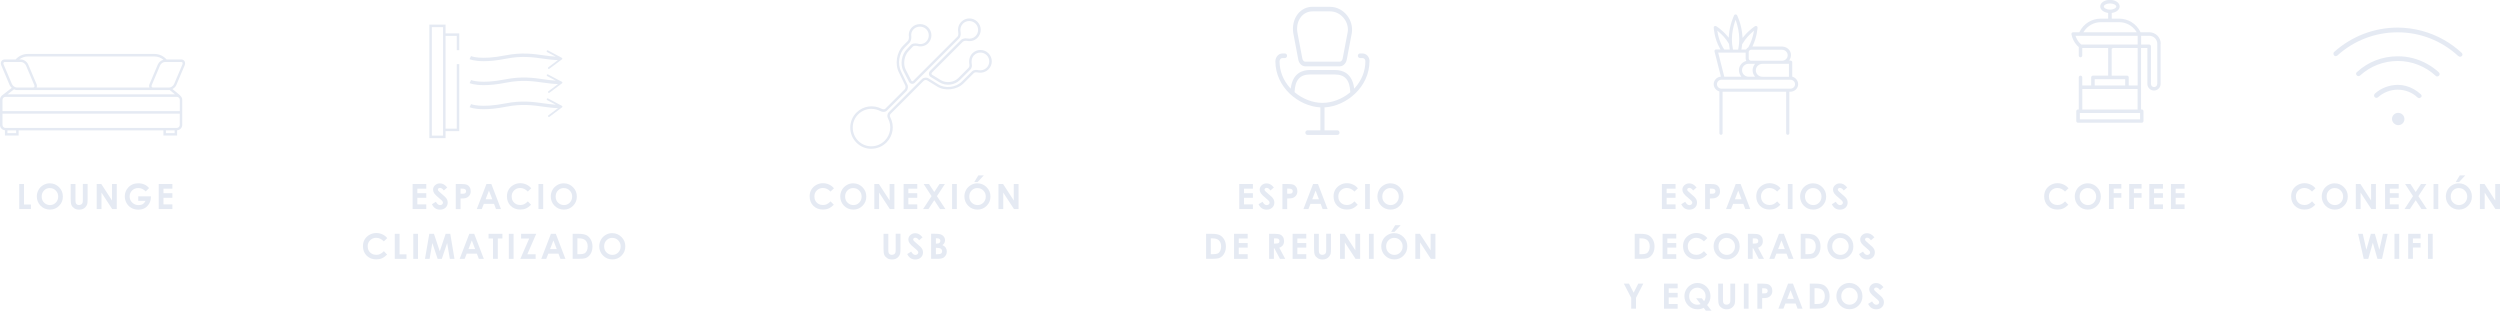 <?xml version="1.0" encoding="UTF-8"?>
<svg xmlns="http://www.w3.org/2000/svg" id="Capa_2" data-name="Capa 2" viewBox="0 0 501.79 62.35">
  <defs>
    <style>
      .cls-1 {
        fill: #e5eaf3;
        stroke-width: 0px;
      }
    </style>
  </defs>
  <g id="Capa_1-2" data-name="Capa 1">
    <g>
      <path class="cls-1" d="m33.96,17.57h-3.24c-.09,0-.21-.02-.27-.11-.06-.09-.05-.23.01-.39l1.67-3.94c.16-.38.61-.69.98-.69h3.24c.09,0,.21.02.27.11.06.09.05.23-.01.39l-1.67,3.94c-.16.38-.61.69-.98.69m1.16,1.37H1.51l1.3-1.01c.19.09.38.15.56.15h30.59s.06-.01.09-.02l1.07.88Zm.36,6.74H1.1c-.33,0-.6-.27-.6-.6v-2.27h35.58v2.27c0,.33-.27.6-.6.6m-.43,1.04h-1.75v-.54h1.75v.54Zm-31.81,0h-1.75v-.54h1.75v.54Zm32.84-4.41H.5v-2.27c0-.33.27-.6.6-.6h34.39c.33,0,.6.27.6.6v2.27ZM.73,12.94c-.07-.16-.07-.3-.01-.39.06-.09.18-.11.27-.11h3.24c.37,0,.82.32.98.69l1.67,3.94c.07.16.07.3.01.39-.06.09-.18.11-.27.11h-3.24c-.37,0-.82-.32-.98-.69l-1.67-3.94Zm4.82-1.6h25.49c.67,0,1.28.25,1.76.66-.47.12-.93.49-1.12.94l-1.67,3.94c-.11.25-.1.49-.02.69H7.35c.08-.21.09-.44-.02-.69l-1.67-3.94c-.24-.56-.87-1-1.44-1h-.37c.47-.37,1.05-.6,1.69-.6m29.85,5.73l1.67-3.94c.13-.32.12-.63-.03-.86-.14-.22-.39-.34-.69-.34h-2.91c-.59-.67-1.45-1.1-2.41-1.1H5.55c-.96,0-1.82.43-2.41,1.1H.98c-.3,0-.54.12-.69.34-.15.23-.17.54-.03.86l1.67,3.94c.09.22.25.4.43.56l-2.05,1.6v.02c-.19.2-.32.48-.32.78v5.04c0,.57.44,1.02,1,1.08v1.06h2.75v-1.04h29.06v1.04h2.75v-1.06c.57-.04,1.03-.5,1.03-1.08v-5.04c0-.34-.17-.64-.42-.84l.02-.03-1.57-1.29c.33-.18.63-.46.78-.8"></path>
      <g>
        <path class="cls-1" d="m89.43,4.94h-3.25v22.78h3.25v-1.4h2.75v-13.45h-.5v12.95h-2.25V7.2h2.25v2.88h.5v-3.38h-2.75v-1.75Zm-.5,22.28h-2.25V5.44h2.25v21.78Z"></path>
        <path class="cls-1" d="m101.59,11.78c3.13-.62,5.44-.29,7.48,0,1.01.14,1.96.27,2.92.28l-1.94,1.45c-.08.06-.1.18-.04.26.04.05.1.08.16.07.03,0,.07-.01.1-.04l2.52-1.89c.05-.04.08-.1.07-.16,0-.06-.04-.12-.1-.15l-.36-.19v-.03s-.03,0-.05,0l-2.36-1.26c-.09-.05-.2-.01-.25.08-.05.09-.01.2.08.25l1.73.92c-.77-.04-1.56-.15-2.38-.26-2.09-.3-4.46-.64-7.71,0-5.01,1-6.9.16-6.92.15l-.29.61c.05.03.88.41,2.85.41,1.11,0,2.59-.12,4.5-.5Z"></path>
        <path class="cls-1" d="m112.41,16.23v-.03s-.03,0-.05,0l-2.36-1.26c-.09-.05-.2-.01-.25.08-.05.09-.01.2.08.25l1.73.92c-.77-.04-1.56-.15-2.38-.27-2.09-.3-4.46-.64-7.71,0-5.01,1-6.9.15-6.92.15l-.29.61c.05.03.88.41,2.85.41,1.11,0,2.59-.12,4.5-.5,3.13-.62,5.44-.29,7.48,0,1.01.14,1.96.27,2.92.28l-1.94,1.45c-.08.06-.1.18-.04.26.04.05.1.08.16.07.03,0,.07-.01.1-.04l2.52-1.89c.05-.04.08-.1.07-.16,0-.06-.04-.12-.1-.15l-.36-.19Z"></path>
        <path class="cls-1" d="m112.41,21.05v-.03s-.03,0-.05,0l-2.36-1.26c-.09-.05-.2-.01-.25.08-.05.09-.01.2.08.25l1.73.92c-.77-.04-1.56-.15-2.38-.26-2.09-.3-4.46-.64-7.71,0-5.01.99-6.9.15-6.92.15l-.29.61c.05.03.88.41,2.85.41,1.11,0,2.59-.12,4.5-.5,3.13-.62,5.44-.29,7.48,0,1.01.14,1.96.27,2.92.28l-1.94,1.45c-.08.06-.1.18-.04.26.04.05.1.08.16.07.03,0,.07-.01.1-.04l2.52-1.89c.05-.04.08-.1.07-.16,0-.06-.04-.12-.1-.15l-.36-.19Z"></path>
      </g>
      <g>
        <path class="cls-1" d="m270.5,6.45l-1,5.27c-.06.36-.32.66-.58.66h-6.95c-.27,0-.53-.31-.58-.69l-.99-5.22c-.17-1.14.08-2.25.7-3.04.57-.74,1.41-1.15,2.36-1.15h3.5c1.09,0,2.11.52,2.81,1.43.62.81.88,1.78.74,2.74m-3.55-5.09h-3.5c-1.2,0-2.27.53-3,1.48-.77,1.01-1.1,2.39-.88,3.81l.99,5.23c.12.82.73,1.43,1.41,1.43h6.95c.67,0,1.28-.61,1.4-1.41l1-5.27c.19-1.22-.15-2.5-.92-3.5-.86-1.12-2.12-1.76-3.45-1.76"></path>
        <path class="cls-1" d="m271,18.54c-1.61,1.34-3.64,2.11-5.56,2.11s-3.94-.77-5.56-2.11l-.04-.03v-.05c.1-2.4,1.08-3.51,3.09-3.51h5.01c2,0,2.98,1.11,3.08,3.5v.05s-.03.03-.03.03Zm3.89-6.25c0-.41-.14-.8-.41-1.1-.26-.29-.62-.46-.99-.46h-.51c-.22,0-.4.17-.43.39-.02.14.02.27.1.37.08.1.2.16.32.16h.5c.16,0,.31.07.42.19.11.12.17.29.16.46,0,1.97-.74,3.83-2.12,5.36l-.12.13-.03-.18c-.42-2.94-2.32-3.56-3.84-3.56h-5.01c-1.52,0-3.42.62-3.84,3.57l-.02.18-.12-.13c-1.38-1.53-2.12-3.37-2.12-5.35,0-.18.06-.35.17-.48.11-.12.26-.19.41-.19h.49c.21,0,.4-.17.43-.39.02-.14-.02-.27-.1-.37-.08-.1-.2-.16-.32-.16h-.5c-.38,0-.74.17-1,.46-.27.3-.42.72-.42,1.13.02,5.19,4.64,8.97,8.95,9.23h.08v4.61h-2.58c-.21,0-.4.17-.43.39-.02.14.02.27.1.37.08.1.2.16.32.16h6c.21,0,.4-.17.43-.39.02-.13-.02-.27-.1-.37-.08-.1-.19-.16-.32-.16h-2.59v-4.61h.08c4.31-.27,8.93-4.06,8.95-9.26h0Z"></path>
      </g>
      <path class="cls-1" d="m359.73,15.39v-2.91c0-.16-.13-.3-.3-.31l-.31-.02.15-.26c.14-.25.21-.53.21-.82,0-.89-.69-1.62-1.6-1.71l-.18-.02h-.64s-5.32,0-5.32,0l.12-.27c.78-1.71.9-3.36.91-3.54,0-.12-.05-.22-.16-.28-.1-.06-.23-.06-.33,0-.05.03-1.16.72-2.2,1.98l-.32.38-.04-.49c-.17-2.26-1.03-4-1.07-4.07-.11-.21-.47-.21-.57,0-.09.18-.89,1.86-1.06,4.03l-.04.49-.32-.38c-1.04-1.23-2.16-1.92-2.21-1.94-.1-.06-.23-.06-.33,0-.1.06-.16.17-.15.28,0,.09.12,2.18,1.2,4.12l.16.28h-.89c-.1,0-.19.04-.25.12-.06.08-.08.17-.06.27l1.28,5.05-.2.04c-.72.15-1.24.77-1.24,1.48,0,.63.41,1.2,1.01,1.42l.13.05v8.39c0,.17.14.31.32.31s.32-.14.32-.31v-8.34h12.76v8.34c0,.17.14.31.32.31s.32-.14.32-.31v-8.34h.2c.86,0,1.57-.68,1.57-1.52,0-.22-.05-.43-.14-.62-.34-.73-1.05-.89-1.05-.89m-.37,2.42h-13.81c-.51,0-.93-.4-.93-.9s.42-.9.93-.9h13.81c.51,0,.93.4.93.9s-.41.9-.93.9m-14.49-7.24h5.51v1.14c0,.12.02.23.06.34l.06.18-.18.07c-.77.28-1.29,1-1.29,1.8,0,.36.1.7.29,1.01l.19.3h-3.42l-1.22-4.83Zm-.07-3.86l-.12-.56.44.38c.53.45,1.27,1.19,1.83,2.16.01.02.03.04.04.06l.05.05v.06c.04.29.08.58.12.86l.04.23h-1.11l-.06-.09c-.08-.12-.15-.24-.22-.35-.58-.99-.88-2.07-1.03-2.8m3.39-2.15l.19-.59.19.59c.25.78.55,1.98.55,3.31,0,.62-.06,1.27-.19,1.93l-.03.16h-1.04l-.03-.16c-.13-.66-.19-1.3-.19-1.93,0-1.33.3-2.53.55-3.31m1.4,5.17c.05-.27.09-.54.11-.81v-.07s.06-.05.06-.05c.02-.02.04-.04.05-.07.56-.96,1.3-1.71,1.82-2.17l.45-.4-.12.58c-.15.7-.44,1.74-1,2.72l-.07.07c-.14.08-.26.2-.35.33l-.06.09h-.94l.04-.23Zm2.5,5.38l.19.3h-1.27c-.74,0-1.34-.58-1.34-1.3s.6-1.3,1.34-1.3h1.27l-.19.3c-.19.3-.29.65-.29,1.01s.1.7.29,1.01m7-2.31v2.6h-5.31c-.74,0-1.34-.58-1.34-1.3s.6-1.3,1.34-1.3h5.31Zm-1.38-2.82c.62,0,1.13.49,1.13,1.1s-.51,1.1-1.13,1.1h-6.21c-.27,0-.48-.21-.48-.47v-1.27c0-.26.22-.47.48-.47h6.21Z"></path>
      <path class="cls-1" d="m432.99,16.85c0,.35-.28.63-.63.63s-.63-.28-.63-.63v-7.56c0-.19-.16-.35-.35-.35h-1.62v-1.76h1.63c.89,0,1.61.72,1.61,1.61v8.06Zm-3.44,7.1h-12.09v-1.27h12.09v1.27Zm-11.6-6.09h11.1v4.12h-11.1v-4.12Zm2.49-1.97h6.12v1.27h-6.12v-1.27Zm6.47-.7h-3.06v-5.42h.14v-.14h5.07v7.52h-1.79v-1.62c0-.19-.16-.35-.35-.35m-9.18-6.25l-.04-.03c-.1-.09-.2-.19-.3-.29-.33-.36-.58-.78-.75-1.25l-.07-.18h12.48v1.76h-11.33Zm.57-2.67c.75-1.13,2.01-1.81,3.38-1.81h3.66c1.36,0,2.63.68,3.38,1.81l.14.21h-10.7l.14-.21Zm3.96-4.95c0-.3.53-.62,1.25-.62s1.25.33,1.25.62-.53.62-1.25.62-1.25-.33-1.25-.62m11.43,7.47c0-1.27-1.04-2.31-2.31-2.31h-1.75l-.04-.08c-.8-1.63-2.44-2.65-4.26-2.65h-1.48v-1.14l.11-.02c.87-.14,1.48-.67,1.48-1.29,0-.74-.86-1.32-1.95-1.32s-1.95.58-1.95,1.32c0,.62.61,1.14,1.48,1.29l.11.02v1.14h-1.48c-1.82,0-3.46,1.01-4.26,2.65l-.04.08h-1.25c-.11,0-.2.05-.27.13-.07.08-.09.19-.07.29.17.84.55,1.6,1.09,2.19.1.11.21.22.33.32l.05.04v1.71c0,.19.16.35.35.35s.35-.16.35-.35v-1.52h5.2v5.55h-3.06c-.19,0-.35.16-.35.35v1.62h-1.79v-1.62c0-.19-.16-.35-.35-.35s-.35.16-.35.35v6.44h-.14c-.2,0-.36.16-.36.35v1.97c0,.19.16.35.35.35h12.79c.19,0,.35-.16.35-.35v-1.97c0-.19-.16-.35-.35-.35h-.14v-.14s0-12.2,0-12.2h1.27v7.21c0,.73.6,1.33,1.33,1.33s1.33-.6,1.33-1.33v-8.06Z"></path>
      <g>
        <path class="cls-1" d="m167.37,37.81l-.67.64c-.46-.48-.97-.72-1.54-.72-.48,0-.88.17-1.21.49s-.49.73-.49,1.21c0,.33.07.63.22.89s.35.46.62.61.56.22.89.22c.28,0,.53-.05.76-.16.23-.1.48-.29.76-.57l.65.68c-.37.36-.72.61-1.05.75-.33.14-.71.21-1.13.21-.78,0-1.42-.25-1.92-.74-.5-.5-.75-1.13-.75-1.91,0-.5.11-.95.34-1.34.23-.39.55-.7.97-.94s.88-.36,1.37-.36c.42,0,.81.09,1.2.26s.71.42.99.75Z"></path>
        <path class="cls-1" d="m171.28,36.8c.71,0,1.32.26,1.83.77s.77,1.14.77,1.88-.25,1.35-.76,1.86-1.12.76-1.84.76-1.38-.26-1.88-.78c-.5-.52-.75-1.14-.75-1.86,0-.48.12-.92.35-1.33.23-.4.55-.72.96-.96.41-.24.85-.35,1.32-.35Zm-.01.94c-.46,0-.86.16-1.17.49-.32.32-.47.73-.47,1.23,0,.56.2,1,.6,1.32.31.25.67.38,1.07.38.45,0,.84-.16,1.16-.49s.48-.73.48-1.21-.16-.88-.48-1.21c-.32-.33-.71-.5-1.17-.5Z"></path>
        <path class="cls-1" d="m175.49,36.93h.92l2.15,3.31v-3.31h.96v5.03h-.92l-2.15-3.3v3.3h-.96v-5.03Z"></path>
        <path class="cls-1" d="m181.37,36.93h2.74v.94h-1.79v.91h1.79v.92h-1.79v1.32h1.79v.94h-2.74v-5.03Z"></path>
        <path class="cls-1" d="m185.38,36.93h1.08l1.06,1.61,1.06-1.61h1.08l-1.6,2.44,1.7,2.59h-1.08l-1.16-1.77-1.16,1.77h-1.08l1.7-2.59-1.59-2.44Z"></path>
        <path class="cls-1" d="m191.1,36.93h.95v5.03h-.95v-5.03Z"></path>
        <path class="cls-1" d="m196.2,36.8c.71,0,1.32.26,1.83.77s.77,1.14.77,1.88-.25,1.35-.76,1.86-1.12.76-1.84.76-1.38-.26-1.88-.78c-.5-.52-.75-1.14-.75-1.86,0-.48.12-.92.35-1.33s.55-.72.96-.96c.41-.24.85-.35,1.32-.35Zm-.01.94c-.46,0-.86.16-1.17.49-.32.32-.47.73-.47,1.23,0,.56.2,1,.6,1.32.31.25.67.38,1.07.38.45,0,.84-.16,1.16-.49s.48-.73.48-1.21-.16-.88-.48-1.21c-.32-.33-.71-.5-1.17-.5Zm.18-2.54h1.1l-1.25,1.34h-.67l.82-1.34Z"></path>
        <path class="cls-1" d="m200.41,36.93h.92l2.15,3.31v-3.31h.96v5.03h-.92l-2.15-3.3v3.3h-.96v-5.03Z"></path>
        <path class="cls-1" d="m177.34,46.93h.96v3.25c0,.28.03.48.07.59s.13.21.24.28c.11.07.25.1.41.1.17,0,.31-.04.44-.12s.21-.18.25-.29c.05-.12.07-.35.07-.69v-3.13h.96v3c0,.51-.03.86-.08,1.05-.06.2-.17.38-.33.57-.16.18-.35.32-.56.41-.21.09-.45.13-.73.13-.37,0-.68-.08-.95-.25-.27-.17-.46-.38-.58-.63-.12-.25-.17-.68-.17-1.28v-3Z"></path>
        <path class="cls-1" d="m185.19,47.61l-.71.62c-.25-.35-.5-.52-.76-.52-.13,0-.23.03-.31.1s-.12.14-.12.23.03.16.08.24c.08.1.31.32.7.65.37.31.59.5.66.58.19.2.33.38.41.56.08.18.12.37.12.59,0,.41-.14.75-.43,1.02-.29.27-.66.4-1.12.4-.36,0-.67-.09-.94-.26-.27-.18-.49-.45-.68-.83l.8-.49c.24.44.52.67.84.67.16,0,.3-.05.41-.14.11-.1.17-.21.17-.33,0-.11-.04-.23-.13-.34-.08-.11-.27-.29-.56-.52-.55-.45-.9-.79-1.06-1.03-.16-.24-.24-.49-.24-.73,0-.35.13-.65.4-.9.27-.25.59-.37.98-.37.25,0,.49.06.72.17.23.12.47.33.74.64Z"></path>
        <path class="cls-1" d="m186.89,51.95v-5.03h.79c.46,0,.79.03,1.01.09.3.08.54.23.72.45.18.22.27.47.27.77,0,.19-.04.36-.12.52s-.21.3-.4.44c.31.14.53.32.67.54.14.22.21.47.21.76s-.07.54-.22.77c-.15.23-.33.41-.56.52s-.55.17-.95.17h-1.41Zm.96-4.12v1.06h.21c.23,0,.41-.05.52-.15.11-.1.17-.23.17-.4,0-.16-.05-.28-.16-.37-.11-.09-.27-.14-.49-.14h-.25Zm0,1.91v1.29h.24c.4,0,.67-.05.8-.15.14-.1.21-.25.21-.44,0-.22-.08-.39-.24-.51-.16-.12-.43-.19-.81-.19h-.2Z"></path>
      </g>
      <g>
        <path class="cls-1" d="m82.82,36.93h2.74v.94h-1.79v.91h1.79v.92h-1.79v1.32h1.79v.94h-2.74v-5.03Z"></path>
        <path class="cls-1" d="m89.79,37.61l-.71.62c-.25-.35-.5-.52-.76-.52-.13,0-.23.03-.31.1s-.12.14-.12.23.03.16.08.24c.08.1.31.32.7.65.37.31.59.5.66.58.19.2.33.38.41.56.08.18.12.37.12.59,0,.41-.14.75-.43,1.02-.29.27-.66.4-1.12.4-.36,0-.67-.09-.94-.26-.27-.18-.49-.45-.68-.83l.8-.49c.24.44.52.67.84.67.16,0,.3-.05.41-.14.11-.1.17-.21.17-.33,0-.11-.04-.23-.13-.34-.08-.11-.27-.29-.56-.52-.55-.45-.9-.79-1.06-1.03-.16-.24-.24-.49-.24-.73,0-.35.13-.65.4-.9.27-.25.59-.37.98-.37.25,0,.49.06.72.17.23.12.47.33.74.64Z"></path>
        <path class="cls-1" d="m91.49,36.93h1.02c.55,0,.95.05,1.19.15.24.1.43.27.57.49.14.23.21.5.21.82,0,.35-.09.64-.28.88s-.43.39-.75.49c-.18.05-.52.08-1.01.08v2.13h-.96v-5.03Zm.96,1.96h.3c.24,0,.41-.02.5-.05s.17-.09.22-.17c.05-.08.08-.17.08-.29,0-.19-.08-.34-.23-.42-.11-.07-.31-.1-.61-.1h-.27v1.03Z"></path>
        <path class="cls-1" d="m97.65,36.93h.97l1.93,5.03h-1l-.39-1.04h-2.05l-.41,1.04h-1l1.94-5.03Zm.49,1.33l-.67,1.73h1.34l-.67-1.73Z"></path>
        <path class="cls-1" d="m106.61,37.81l-.67.64c-.46-.48-.97-.72-1.54-.72-.48,0-.88.17-1.21.49s-.49.73-.49,1.21c0,.33.07.63.22.89s.35.46.62.61.56.22.89.22c.28,0,.53-.05.76-.16.23-.1.48-.29.76-.57l.65.68c-.37.36-.72.61-1.05.75-.33.14-.71.21-1.13.21-.78,0-1.42-.25-1.92-.74-.5-.5-.75-1.13-.75-1.91,0-.5.11-.95.34-1.34.23-.39.55-.7.97-.94s.88-.36,1.37-.36c.42,0,.81.09,1.2.26s.71.42.99.75Z"></path>
        <path class="cls-1" d="m108.08,36.93h.95v5.03h-.95v-5.03Z"></path>
        <path class="cls-1" d="m113.18,36.8c.71,0,1.32.26,1.83.77s.77,1.14.77,1.88-.25,1.35-.76,1.86-1.12.76-1.84.76-1.38-.26-1.88-.78c-.5-.52-.75-1.14-.75-1.86,0-.48.12-.92.35-1.33s.55-.72.96-.96c.41-.24.85-.35,1.32-.35Zm-.01.94c-.46,0-.86.16-1.17.49-.32.32-.47.73-.47,1.23,0,.56.2,1,.6,1.32.31.25.67.38,1.07.38.45,0,.84-.16,1.16-.49s.48-.73.48-1.21-.16-.88-.48-1.21c-.32-.33-.71-.5-1.17-.5Z"></path>
        <path class="cls-1" d="m77.71,47.81l-.67.64c-.46-.48-.97-.72-1.54-.72-.48,0-.88.17-1.21.49s-.49.73-.49,1.21c0,.33.07.63.22.89s.35.46.62.61.56.22.89.22c.28,0,.53-.05.76-.16.23-.1.48-.29.76-.57l.65.68c-.37.36-.72.61-1.05.75-.33.14-.71.21-1.13.21-.78,0-1.42-.25-1.92-.74-.5-.5-.75-1.13-.75-1.91,0-.5.11-.95.34-1.34.23-.39.55-.7.97-.94s.88-.36,1.37-.36c.42,0,.81.09,1.2.26s.71.42.99.75Z"></path>
        <path class="cls-1" d="m79.24,46.93h.96v4.12h1.39v.91h-2.35v-5.03Z"></path>
        <path class="cls-1" d="m82.95,46.93h.95v5.03h-.95v-5.03Z"></path>
        <path class="cls-1" d="m86.17,46.93h.93l1.17,3.51,1.18-3.51h.93l.84,5.03h-.93l-.54-3.18-1.07,3.18h-.84l-1.06-3.18-.55,3.18h-.93l.87-5.03Z"></path>
        <path class="cls-1" d="m94.21,46.93h.97l1.93,5.03h-1l-.39-1.04h-2.05l-.41,1.04h-1l1.94-5.03Zm.49,1.33l-.67,1.73h1.34l-.67-1.73Z"></path>
        <path class="cls-1" d="m98.06,46.93h2.78v.94h-.92v4.08h-.97v-4.08h-.89v-.94Z"></path>
        <path class="cls-1" d="m102.13,46.93h.95v5.03h-.95v-5.03Z"></path>
        <path class="cls-1" d="m104.59,46.93h3.04l-1.79,4.11h1.67v.92h-3.07l1.78-4.08h-1.63v-.95Z"></path>
        <path class="cls-1" d="m110.59,46.93h.97l1.93,5.03h-1l-.39-1.04h-2.05l-.41,1.04h-1l1.94-5.03Zm.49,1.33l-.67,1.73h1.34l-.67-1.73Z"></path>
        <path class="cls-1" d="m114.94,46.93h1.13c.73,0,1.27.09,1.63.27.35.18.65.48.88.88.23.41.34.88.34,1.43,0,.39-.06.74-.19,1.07-.13.33-.31.59-.53.81s-.47.36-.74.44c-.26.08-.72.12-1.37.12h-1.15v-5.03Zm.95.92v3.17h.45c.44,0,.75-.05.95-.15.2-.1.36-.27.48-.51.12-.24.19-.53.19-.88,0-.53-.15-.95-.45-1.24-.27-.26-.7-.4-1.3-.4h-.33Z"></path>
        <path class="cls-1" d="m122.91,46.8c.71,0,1.32.26,1.83.77s.77,1.14.77,1.88-.25,1.35-.76,1.86-1.12.76-1.84.76-1.38-.26-1.88-.78c-.5-.52-.75-1.14-.75-1.86,0-.48.12-.92.35-1.33s.55-.72.96-.96c.41-.24.85-.35,1.32-.35Zm-.01.94c-.46,0-.86.16-1.17.49-.32.32-.47.73-.47,1.23,0,.56.2,1,.6,1.32.31.25.67.38,1.07.38.45,0,.84-.16,1.16-.49s.48-.73.48-1.21-.16-.88-.48-1.21c-.32-.33-.71-.5-1.17-.5Z"></path>
      </g>
      <g>
        <path class="cls-1" d="m3.86,36.93h.96v4.12h1.39v.91h-2.35v-5.03Z"></path>
        <path class="cls-1" d="m10.02,36.8c.71,0,1.32.26,1.83.77s.77,1.14.77,1.88-.25,1.35-.76,1.86-1.12.76-1.84.76-1.38-.26-1.88-.78c-.5-.52-.75-1.14-.75-1.86,0-.48.12-.92.35-1.33s.55-.72.96-.96c.41-.24.85-.35,1.32-.35Zm-.01.94c-.46,0-.86.16-1.17.49-.32.32-.47.73-.47,1.23,0,.56.2,1,.6,1.32.31.25.67.38,1.07.38.45,0,.84-.16,1.16-.49s.48-.73.48-1.21-.16-.88-.48-1.21c-.32-.33-.71-.5-1.17-.5Z"></path>
        <path class="cls-1" d="m14.19,36.93h.96v3.25c0,.28.03.48.07.59s.13.21.24.28c.11.07.25.1.41.1.17,0,.31-.04.44-.12s.21-.18.25-.29c.05-.12.07-.35.07-.69v-3.13h.96v3c0,.51-.03.86-.08,1.05-.06.2-.17.38-.33.57-.16.18-.35.32-.56.41-.21.09-.45.13-.73.13-.37,0-.68-.08-.95-.25-.27-.17-.46-.38-.58-.63-.12-.25-.17-.68-.17-1.28v-3Z"></path>
        <path class="cls-1" d="m19.41,36.93h.92l2.15,3.31v-3.31h.96v5.03h-.92l-2.15-3.3v3.3h-.96v-5.03Z"></path>
        <path class="cls-1" d="m29.92,37.75l-.67.67c-.43-.45-.92-.68-1.49-.68-.5,0-.91.16-1.24.49s-.5.73-.5,1.2.17.9.52,1.23c.35.34.77.51,1.28.51.33,0,.61-.07.84-.21.23-.14.41-.36.55-.65h-1.46v-.9h2.53v.21c0,.44-.11.86-.34,1.25-.23.39-.52.7-.88.9s-.79.31-1.28.31c-.52,0-.99-.11-1.4-.34s-.73-.55-.97-.97-.36-.87-.36-1.36c0-.67.22-1.24.66-1.74.52-.59,1.2-.88,2.04-.88.44,0,.85.08,1.23.24.32.14.64.37.94.71Z"></path>
        <path class="cls-1" d="m31.86,36.93h2.74v.94h-1.79v.91h1.79v.92h-1.79v1.32h1.79v.94h-2.74v-5.03Z"></path>
      </g>
      <g>
        <path class="cls-1" d="m248.74,36.93h2.74v.94h-1.79v.91h1.79v.92h-1.79v1.32h1.79v.94h-2.74v-5.03Z"></path>
        <path class="cls-1" d="m255.71,37.61l-.71.62c-.25-.35-.5-.52-.76-.52-.13,0-.23.03-.31.1s-.12.14-.12.23.03.16.08.24c.08.1.31.32.7.65.37.31.59.5.66.58.19.2.33.38.41.56.08.18.12.37.12.59,0,.41-.14.75-.43,1.02-.29.27-.66.4-1.12.4-.36,0-.67-.09-.94-.26-.27-.18-.49-.45-.68-.83l.8-.49c.24.44.52.67.84.67.16,0,.3-.05.41-.14.11-.1.17-.21.17-.33,0-.11-.04-.23-.13-.34-.08-.11-.27-.29-.56-.52-.55-.45-.9-.79-1.06-1.03-.16-.24-.24-.49-.24-.73,0-.35.13-.65.4-.9.27-.25.59-.37.98-.37.25,0,.49.06.72.17.23.12.47.33.74.64Z"></path>
        <path class="cls-1" d="m257.41,36.93h1.02c.55,0,.95.05,1.19.15.24.1.43.27.57.49.14.23.21.5.21.82,0,.35-.09.64-.28.88s-.43.39-.75.49c-.18.05-.52.08-1.01.08v2.13h-.96v-5.03Zm.96,1.96h.3c.24,0,.41-.02.5-.05s.17-.09.22-.17c.05-.08.08-.17.08-.29,0-.19-.08-.34-.23-.42-.11-.07-.31-.1-.61-.1h-.27v1.03Z"></path>
        <path class="cls-1" d="m263.57,36.93h.97l1.93,5.03h-1l-.39-1.04h-2.05l-.41,1.04h-1l1.94-5.03Zm.49,1.33l-.67,1.73h1.34l-.67-1.73Z"></path>
        <path class="cls-1" d="m272.53,37.81l-.67.64c-.46-.48-.97-.72-1.54-.72-.48,0-.88.17-1.21.49s-.49.73-.49,1.21c0,.33.07.63.22.89s.35.46.62.61.56.22.89.22c.28,0,.53-.05.76-.16.23-.1.48-.29.76-.57l.65.68c-.37.36-.72.61-1.05.75-.33.14-.71.21-1.13.21-.78,0-1.42-.25-1.92-.74-.5-.5-.75-1.13-.75-1.91,0-.5.11-.95.34-1.34.23-.39.55-.7.97-.94s.88-.36,1.37-.36c.42,0,.81.09,1.2.26s.71.42.99.75Z"></path>
        <path class="cls-1" d="m274,36.93h.95v5.03h-.95v-5.03Z"></path>
        <path class="cls-1" d="m279.1,36.8c.71,0,1.32.26,1.83.77s.77,1.14.77,1.88-.25,1.35-.76,1.86-1.12.76-1.84.76-1.38-.26-1.88-.78c-.5-.52-.75-1.14-.75-1.86,0-.48.12-.92.35-1.33s.55-.72.96-.96c.41-.24.85-.35,1.32-.35Zm-.01.94c-.46,0-.86.16-1.17.49-.32.32-.47.73-.47,1.23,0,.56.2,1,.6,1.32.31.25.67.38,1.07.38.45,0,.84-.16,1.16-.49s.48-.73.48-1.21-.16-.88-.48-1.21c-.32-.33-.71-.5-1.17-.5Z"></path>
        <path class="cls-1" d="m242.08,46.93h1.13c.73,0,1.27.09,1.63.27.35.18.65.48.88.88.23.41.34.88.34,1.43,0,.39-.06.74-.19,1.07-.13.33-.31.59-.53.81s-.47.36-.74.44c-.26.08-.72.12-1.37.12h-1.15v-5.03Zm.95.92v3.17h.45c.44,0,.75-.05.95-.15.2-.1.36-.27.48-.51.12-.24.19-.53.19-.88,0-.53-.15-.95-.45-1.24-.27-.26-.7-.4-1.3-.4h-.33Z"></path>
        <path class="cls-1" d="m247.69,46.93h2.74v.94h-1.79v.91h1.79v.92h-1.79v1.32h1.79v.94h-2.74v-5.03Z"></path>
        <path class="cls-1" d="m254.75,46.93h1.01c.55,0,.95.05,1.19.15.24.1.42.26.57.49.14.23.21.5.21.82,0,.33-.08.61-.24.83-.16.22-.4.39-.72.5l1.19,2.24h-1.05l-1.13-2.13h-.09v2.13h-.96v-5.03Zm.96,1.96h.3c.3,0,.51-.04.63-.12.12-.08.17-.21.17-.4,0-.11-.03-.21-.09-.29-.06-.08-.13-.14-.23-.18-.09-.04-.27-.05-.52-.05h-.26v1.03Z"></path>
        <path class="cls-1" d="m259.45,46.93h2.74v.94h-1.79v.91h1.79v.92h-1.79v1.32h1.79v.94h-2.74v-5.03Z"></path>
        <path class="cls-1" d="m263.75,46.93h.96v3.25c0,.28.03.48.07.59s.13.21.24.28c.11.07.25.1.41.1.17,0,.31-.04.44-.12s.21-.18.25-.29c.05-.12.07-.35.07-.69v-3.13h.96v3c0,.51-.03.86-.08,1.05-.06.2-.17.38-.33.57-.16.18-.35.32-.56.41-.21.09-.45.13-.73.13-.37,0-.68-.08-.95-.25-.27-.17-.46-.38-.58-.63-.12-.25-.17-.68-.17-1.28v-3Z"></path>
        <path class="cls-1" d="m268.97,46.93h.92l2.15,3.31v-3.31h.96v5.03h-.92l-2.15-3.3v3.3h-.96v-5.03Z"></path>
        <path class="cls-1" d="m274.77,46.93h.95v5.03h-.95v-5.03Z"></path>
        <path class="cls-1" d="m279.87,46.8c.71,0,1.32.26,1.83.77s.77,1.14.77,1.88-.25,1.35-.76,1.86-1.12.76-1.84.76-1.38-.26-1.88-.78c-.5-.52-.75-1.14-.75-1.86,0-.48.12-.92.35-1.33s.55-.72.96-.96c.41-.24.85-.35,1.32-.35Zm-.01.94c-.46,0-.86.16-1.17.49-.32.32-.47.73-.47,1.23,0,.56.2,1,.6,1.32.31.25.67.38,1.07.38.45,0,.84-.16,1.16-.49s.48-.73.48-1.21-.16-.88-.48-1.21c-.32-.33-.71-.5-1.17-.5Zm.18-2.54h1.1l-1.25,1.34h-.67l.82-1.34Z"></path>
        <path class="cls-1" d="m284.08,46.93h.92l2.15,3.31v-3.31h.96v5.03h-.92l-2.15-3.3v3.3h-.96v-5.03Z"></path>
      </g>
      <g>
        <path class="cls-1" d="m333.57,36.93h2.74v.94h-1.79v.91h1.79v.92h-1.79v1.32h1.79v.94h-2.74v-5.03Z"></path>
        <path class="cls-1" d="m340.55,37.61l-.71.62c-.25-.35-.5-.52-.76-.52-.13,0-.23.03-.31.1s-.12.14-.12.23.03.16.08.24c.08.1.31.32.7.65.37.31.59.5.66.58.19.2.33.38.41.56.08.18.12.37.12.59,0,.41-.14.75-.43,1.02-.29.27-.66.4-1.12.4-.36,0-.67-.09-.94-.26-.27-.18-.49-.45-.68-.83l.8-.49c.24.44.52.67.84.67.16,0,.3-.05.41-.14.11-.1.17-.21.17-.33,0-.11-.04-.23-.13-.34-.08-.11-.27-.29-.56-.52-.55-.45-.9-.79-1.06-1.03-.16-.24-.24-.49-.24-.73,0-.35.13-.65.4-.9.27-.25.59-.37.98-.37.25,0,.49.06.72.17.23.12.47.33.74.64Z"></path>
        <path class="cls-1" d="m342.25,36.93h1.02c.55,0,.95.05,1.19.15.24.1.43.27.57.49.14.23.21.5.21.82,0,.35-.09.64-.28.88s-.43.39-.75.49c-.18.05-.52.08-1.01.08v2.13h-.96v-5.03Zm.96,1.96h.3c.24,0,.41-.02.5-.05s.17-.09.22-.17c.05-.08.08-.17.08-.29,0-.19-.08-.34-.23-.42-.11-.07-.31-.1-.61-.1h-.27v1.03Z"></path>
        <path class="cls-1" d="m348.4,36.93h.97l1.93,5.03h-1l-.39-1.04h-2.05l-.41,1.04h-1l1.94-5.03Zm.49,1.33l-.67,1.73h1.34l-.67-1.73Z"></path>
        <path class="cls-1" d="m357.37,37.81l-.67.64c-.46-.48-.97-.72-1.54-.72-.48,0-.88.17-1.21.49s-.49.73-.49,1.21c0,.33.07.63.22.89s.35.46.62.61.56.22.89.22c.28,0,.53-.05.76-.16.23-.1.48-.29.76-.57l.65.68c-.37.36-.72.61-1.05.75-.33.14-.71.21-1.13.21-.78,0-1.42-.25-1.92-.74-.5-.5-.75-1.13-.75-1.91,0-.5.11-.95.34-1.34.23-.39.55-.7.97-.94s.88-.36,1.37-.36c.42,0,.81.09,1.2.26s.71.42.99.75Z"></path>
        <path class="cls-1" d="m358.84,36.93h.95v5.03h-.95v-5.03Z"></path>
        <path class="cls-1" d="m363.94,36.8c.71,0,1.32.26,1.83.77s.77,1.14.77,1.88-.25,1.35-.76,1.86-1.12.76-1.84.76-1.38-.26-1.88-.78c-.5-.52-.75-1.14-.75-1.86,0-.48.12-.92.35-1.33s.55-.72.96-.96c.41-.24.85-.35,1.32-.35Zm-.01.94c-.46,0-.86.16-1.17.49-.32.32-.47.73-.47,1.23,0,.56.2,1,.6,1.32.31.25.67.38,1.07.38.45,0,.84-.16,1.16-.49s.48-.73.48-1.21-.16-.88-.48-1.21c-.32-.33-.71-.5-1.17-.5Z"></path>
        <path class="cls-1" d="m370.78,37.61l-.71.62c-.25-.35-.5-.52-.76-.52-.13,0-.23.03-.31.1s-.12.14-.12.23.03.16.08.24c.08.1.31.32.7.65.37.31.59.5.66.58.19.2.33.38.41.56.08.18.12.37.12.59,0,.41-.14.75-.43,1.02-.29.27-.66.4-1.12.4-.36,0-.67-.09-.94-.26-.27-.18-.49-.45-.68-.83l.8-.49c.24.44.52.67.84.67.16,0,.3-.05.41-.14.11-.1.17-.21.17-.33,0-.11-.04-.23-.13-.34-.08-.11-.27-.29-.56-.52-.55-.45-.9-.79-1.06-1.03-.16-.24-.24-.49-.24-.73,0-.35.13-.65.4-.9.27-.25.59-.37.98-.37.25,0,.49.06.72.17.23.12.47.33.74.64Z"></path>
        <path class="cls-1" d="m328.11,46.93h1.13c.73,0,1.27.09,1.63.27.35.18.65.48.88.88.23.41.34.88.34,1.43,0,.39-.06.74-.19,1.07-.13.33-.31.59-.53.81s-.47.36-.74.44c-.26.08-.72.12-1.37.12h-1.15v-5.03Zm.95.92v3.17h.45c.44,0,.75-.05.95-.15.2-.1.36-.27.48-.51.12-.24.19-.53.19-.88,0-.53-.15-.95-.45-1.24-.27-.26-.7-.4-1.3-.4h-.33Z"></path>
        <path class="cls-1" d="m333.71,46.93h2.74v.94h-1.79v.91h1.79v.92h-1.79v1.32h1.79v.94h-2.74v-5.03Z"></path>
        <path class="cls-1" d="m342.67,47.81l-.67.64c-.46-.48-.97-.72-1.54-.72-.48,0-.88.17-1.21.49s-.49.73-.49,1.21c0,.33.07.63.22.89s.35.46.62.61.56.22.89.22c.28,0,.53-.05.76-.16.23-.1.48-.29.76-.57l.65.68c-.37.36-.72.61-1.05.75-.33.14-.71.21-1.13.21-.78,0-1.42-.25-1.92-.74-.5-.5-.75-1.13-.75-1.91,0-.5.11-.95.34-1.34.23-.39.55-.7.97-.94s.88-.36,1.37-.36c.42,0,.81.09,1.2.26s.71.42.99.75Z"></path>
        <path class="cls-1" d="m346.58,46.8c.71,0,1.32.26,1.83.77s.77,1.14.77,1.88-.25,1.35-.76,1.86-1.12.76-1.84.76-1.38-.26-1.88-.78c-.5-.52-.75-1.14-.75-1.86,0-.48.12-.92.35-1.33s.55-.72.96-.96c.41-.24.85-.35,1.32-.35Zm-.01.94c-.46,0-.86.16-1.17.49-.32.32-.47.73-.47,1.23,0,.56.2,1,.6,1.32.31.25.67.38,1.07.38.45,0,.84-.16,1.16-.49s.48-.73.48-1.21-.16-.88-.48-1.21c-.32-.33-.71-.5-1.17-.5Z"></path>
        <path class="cls-1" d="m350.85,46.93h1.01c.55,0,.95.05,1.19.15.24.1.42.26.57.49.14.23.21.5.21.82,0,.33-.08.61-.24.83-.16.22-.4.39-.72.5l1.19,2.24h-1.05l-1.13-2.13h-.09v2.13h-.96v-5.03Zm.96,1.96h.3c.3,0,.51-.04.63-.12.12-.08.17-.21.17-.4,0-.11-.03-.21-.09-.29-.06-.08-.13-.14-.23-.18-.09-.04-.27-.05-.52-.05h-.26v1.03Z"></path>
        <path class="cls-1" d="m357.08,46.93h.97l1.93,5.03h-1l-.39-1.04h-2.05l-.41,1.04h-1l1.94-5.03Zm.49,1.33l-.67,1.73h1.34l-.67-1.73Z"></path>
        <path class="cls-1" d="m361.43,46.93h1.13c.73,0,1.27.09,1.63.27.35.18.65.48.88.88.23.41.34.88.34,1.43,0,.39-.06.74-.19,1.07-.13.33-.31.59-.53.81s-.47.36-.74.44c-.26.08-.72.12-1.37.12h-1.15v-5.03Zm.95.92v3.17h.45c.44,0,.75-.05.95-.15.2-.1.36-.27.48-.51.12-.24.19-.53.19-.88,0-.53-.15-.95-.45-1.24-.27-.26-.7-.4-1.3-.4h-.33Z"></path>
        <path class="cls-1" d="m369.4,46.8c.71,0,1.32.26,1.83.77s.77,1.14.77,1.88-.25,1.35-.76,1.86-1.12.76-1.84.76-1.38-.26-1.88-.78c-.5-.52-.75-1.14-.75-1.86,0-.48.12-.92.35-1.33s.55-.72.96-.96c.41-.24.85-.35,1.32-.35Zm-.01.94c-.46,0-.86.16-1.17.49-.32.32-.47.73-.47,1.23,0,.56.2,1,.6,1.32.31.25.67.38,1.07.38.45,0,.84-.16,1.16-.49s.48-.73.48-1.21-.16-.88-.48-1.21c-.32-.33-.71-.5-1.17-.5Z"></path>
        <path class="cls-1" d="m376.24,47.61l-.71.62c-.25-.35-.5-.52-.76-.52-.13,0-.23.03-.31.1s-.12.14-.12.23.03.16.08.24c.08.1.31.32.7.65.37.31.59.5.66.58.19.2.33.38.41.56.08.18.12.37.12.59,0,.41-.14.75-.43,1.02-.29.27-.66.4-1.12.4-.36,0-.67-.09-.94-.26-.27-.18-.49-.45-.68-.83l.8-.49c.24.44.52.67.84.67.16,0,.3-.05.41-.14.11-.1.17-.21.17-.33,0-.11-.04-.23-.13-.34-.08-.11-.27-.29-.56-.52-.55-.45-.9-.79-1.06-1.03-.16-.24-.24-.49-.24-.73,0-.35.13-.65.4-.9.27-.25.59-.37.98-.37.25,0,.49.06.72.17.23.12.47.33.74.64Z"></path>
        <path class="cls-1" d="m325.93,56.93h1.03l.94,1.81.93-1.81h1.01l-1.47,2.85v2.18h-.96v-2.18l-1.48-2.85Z"></path>
        <path class="cls-1" d="m333.99,56.93h2.74v.94h-1.79v.91h1.79v.92h-1.79v1.32h1.79v.94h-2.74v-5.03Z"></path>
        <path class="cls-1" d="m342.64,61.22l.88,1.13h-1.13l-.44-.57c-.37.2-.78.3-1.23.3-.75,0-1.38-.26-1.88-.78s-.75-1.14-.75-1.86c0-.48.12-.92.35-1.32s.55-.72.96-.96.84-.36,1.31-.36c.71,0,1.33.26,1.84.77s.77,1.14.77,1.88c0,.68-.22,1.27-.66,1.76Zm-.6-.77c.2-.3.3-.63.3-1,0-.48-.16-.88-.48-1.21s-.71-.5-1.17-.5-.86.16-1.18.49c-.32.32-.47.73-.47,1.23,0,.56.2,1,.6,1.32.31.25.67.38,1.06.38.23,0,.44-.04.64-.13l-.9-1.16h1.14l.45.58Z"></path>
        <path class="cls-1" d="m344.87,56.93h.96v3.25c0,.28.03.48.07.59s.13.21.24.28c.11.07.25.1.41.1.17,0,.31-.04.44-.12s.21-.18.25-.29c.05-.12.07-.35.07-.69v-3.13h.96v3c0,.51-.03.86-.08,1.05-.06.2-.17.38-.33.57-.16.18-.35.32-.56.41-.21.09-.45.13-.73.13-.37,0-.68-.08-.95-.25-.27-.17-.46-.38-.58-.63-.12-.25-.17-.68-.17-1.28v-3Z"></path>
        <path class="cls-1" d="m350.02,56.93h.95v5.03h-.95v-5.03Z"></path>
        <path class="cls-1" d="m352.74,56.93h1.02c.55,0,.95.05,1.19.15.24.1.43.27.57.49.14.23.21.5.21.82,0,.35-.09.64-.28.88s-.43.39-.75.49c-.18.05-.52.08-1.01.08v2.13h-.96v-5.03Zm.96,1.96h.3c.24,0,.41-.02.5-.05s.17-.09.22-.17c.05-.08.08-.17.08-.29,0-.19-.08-.34-.23-.42-.11-.07-.31-.1-.61-.1h-.27v1.03Z"></path>
        <path class="cls-1" d="m358.9,56.93h.97l1.93,5.03h-1l-.39-1.04h-2.05l-.41,1.04h-1l1.94-5.03Zm.49,1.33l-.67,1.73h1.34l-.67-1.73Z"></path>
        <path class="cls-1" d="m363.25,56.93h1.13c.73,0,1.27.09,1.63.27.35.18.65.48.88.88.23.41.34.88.34,1.43,0,.39-.06.74-.19,1.07-.13.33-.31.59-.53.81s-.47.36-.74.44c-.26.08-.72.12-1.37.12h-1.15v-5.03Zm.95.92v3.17h.45c.44,0,.75-.05.95-.15.2-.1.36-.27.48-.51.12-.24.19-.53.19-.88,0-.53-.15-.95-.45-1.24-.27-.26-.7-.4-1.3-.4h-.33Z"></path>
        <path class="cls-1" d="m371.22,56.8c.71,0,1.32.26,1.83.77s.77,1.14.77,1.88-.25,1.35-.76,1.86-1.12.76-1.84.76-1.38-.26-1.88-.78c-.5-.52-.75-1.14-.75-1.86,0-.48.12-.92.35-1.33s.55-.72.96-.96c.41-.24.85-.35,1.32-.35Zm-.01.94c-.46,0-.86.16-1.17.49-.32.32-.47.73-.47,1.23,0,.56.2,1,.6,1.32.31.25.67.38,1.07.38.45,0,.84-.16,1.16-.49s.48-.73.48-1.21-.16-.88-.48-1.21c-.32-.33-.71-.5-1.17-.5Z"></path>
        <path class="cls-1" d="m378.06,57.61l-.71.62c-.25-.35-.5-.52-.76-.52-.13,0-.23.03-.31.1s-.12.14-.12.23.03.16.08.24c.08.1.31.32.7.65.37.31.59.5.66.58.19.2.33.38.41.56.08.18.12.37.12.59,0,.41-.14.75-.43,1.02-.29.27-.66.4-1.12.4-.36,0-.67-.09-.94-.26-.27-.18-.49-.45-.68-.83l.8-.49c.24.44.52.67.84.67.16,0,.3-.05.41-.14.11-.1.17-.21.17-.33,0-.11-.04-.23-.13-.34-.08-.11-.27-.29-.56-.52-.55-.45-.9-.79-1.06-1.03-.16-.24-.24-.49-.24-.73,0-.35.13-.65.4-.9.27-.25.59-.37.98-.37.25,0,.49.06.72.17.23.12.47.33.74.64Z"></path>
      </g>
      <g>
        <path class="cls-1" d="m415.16,37.81l-.67.64c-.46-.48-.97-.72-1.54-.72-.48,0-.88.17-1.21.49s-.49.73-.49,1.21c0,.33.07.63.22.89s.35.46.62.61.56.22.89.22c.28,0,.53-.05.76-.16.23-.1.48-.29.76-.57l.65.68c-.37.36-.72.61-1.05.75-.33.14-.71.21-1.13.21-.78,0-1.42-.25-1.92-.74-.5-.5-.75-1.13-.75-1.91,0-.5.11-.95.34-1.34.23-.39.55-.7.97-.94s.88-.36,1.37-.36c.42,0,.81.09,1.2.26s.71.42.99.75Z"></path>
        <path class="cls-1" d="m419.07,36.8c.71,0,1.32.26,1.83.77s.77,1.14.77,1.88-.25,1.35-.76,1.86-1.12.76-1.84.76-1.38-.26-1.88-.78c-.5-.52-.75-1.14-.75-1.86,0-.48.12-.92.35-1.33s.55-.72.96-.96c.41-.24.85-.35,1.32-.35Zm-.01.94c-.46,0-.86.16-1.17.49-.32.32-.47.73-.47,1.23,0,.56.2,1,.6,1.32.31.25.67.38,1.07.38.45,0,.84-.16,1.16-.49s.48-.73.48-1.21-.16-.88-.48-1.21c-.32-.33-.71-.5-1.17-.5Z"></path>
        <path class="cls-1" d="m423.29,36.93h2.5v.93h-1.54v.91h1.54v.92h-1.54v2.26h-.95v-5.03Z"></path>
        <path class="cls-1" d="m427.35,36.93h2.5v.93h-1.54v.91h1.54v.92h-1.54v2.26h-.95v-5.03Z"></path>
        <path class="cls-1" d="m431.4,36.93h2.74v.94h-1.79v.91h1.79v.92h-1.79v1.32h1.79v.94h-2.74v-5.03Z"></path>
        <path class="cls-1" d="m435.74,36.93h2.74v.94h-1.79v.91h1.79v.92h-1.79v1.32h1.79v.94h-2.74v-5.03Z"></path>
      </g>
      <g>
        <path class="cls-1" d="m464.73,37.81l-.67.64c-.46-.48-.97-.72-1.54-.72-.48,0-.88.17-1.21.49s-.49.73-.49,1.21c0,.33.07.63.22.89s.35.46.62.61.56.22.89.22c.28,0,.53-.05.76-.16.23-.1.48-.29.76-.57l.65.68c-.37.36-.72.61-1.05.75-.33.14-.71.21-1.13.21-.78,0-1.42-.25-1.92-.74-.5-.5-.75-1.13-.75-1.91,0-.5.11-.95.34-1.34.23-.39.55-.7.97-.94s.88-.36,1.37-.36c.42,0,.81.09,1.2.26s.71.42.99.75Z"></path>
        <path class="cls-1" d="m468.64,36.8c.71,0,1.32.26,1.83.77s.77,1.14.77,1.88-.25,1.35-.76,1.86-1.12.76-1.84.76-1.38-.26-1.88-.78c-.5-.52-.75-1.14-.75-1.86,0-.48.12-.92.35-1.33s.55-.72.96-.96c.41-.24.85-.35,1.32-.35Zm-.01.94c-.46,0-.86.16-1.17.49-.32.32-.47.73-.47,1.23,0,.56.2,1,.6,1.32.31.25.67.38,1.07.38.45,0,.84-.16,1.16-.49s.48-.73.48-1.21-.16-.88-.48-1.21c-.32-.33-.71-.5-1.17-.5Z"></path>
        <path class="cls-1" d="m472.85,36.93h.92l2.15,3.31v-3.31h.96v5.03h-.92l-2.15-3.3v3.3h-.96v-5.03Z"></path>
        <path class="cls-1" d="m478.72,36.93h2.74v.94h-1.79v.91h1.79v.92h-1.79v1.32h1.79v.94h-2.74v-5.03Z"></path>
        <path class="cls-1" d="m482.73,36.93h1.08l1.06,1.61,1.06-1.61h1.08l-1.6,2.44,1.7,2.59h-1.08l-1.16-1.77-1.16,1.77h-1.08l1.7-2.59-1.59-2.44Z"></path>
        <path class="cls-1" d="m488.45,36.93h.95v5.03h-.95v-5.03Z"></path>
        <path class="cls-1" d="m493.55,36.8c.71,0,1.32.26,1.83.77s.77,1.14.77,1.88-.25,1.35-.76,1.86-1.12.76-1.84.76-1.38-.26-1.88-.78c-.5-.52-.75-1.14-.75-1.86,0-.48.12-.92.35-1.33s.55-.72.96-.96c.41-.24.85-.35,1.32-.35Zm-.01.94c-.46,0-.86.16-1.17.49-.32.32-.47.73-.47,1.23,0,.56.2,1,.6,1.32.31.25.67.38,1.07.38.45,0,.84-.16,1.16-.49s.48-.73.48-1.21-.16-.88-.48-1.21c-.32-.33-.71-.5-1.17-.5Zm.18-2.54h1.1l-1.25,1.34h-.67l.82-1.34Z"></path>
        <path class="cls-1" d="m497.76,36.93h.92l2.15,3.31v-3.31h.96v5.03h-.92l-2.15-3.3v3.3h-.96v-5.03Z"></path>
        <path class="cls-1" d="m473.3,46.93h.94l.73,3.21.9-3.21h.8l.91,3.21.72-3.21h.94l-1.13,5.03h-.92l-.93-3.25-.91,3.25h-.91l-1.14-5.03Z"></path>
        <path class="cls-1" d="m480.61,46.93h.95v5.03h-.95v-5.03Z"></path>
        <path class="cls-1" d="m483.35,46.93h2.5v.93h-1.54v.91h1.54v.92h-1.54v2.26h-.95v-5.03Z"></path>
        <path class="cls-1" d="m487.33,46.93h.95v5.03h-.95v-5.03Z"></path>
      </g>
      <path class="cls-1" d="m174.89,29.87c-1.08,0-2.16-.41-2.98-1.23-.81-.81-1.25-1.89-1.25-3.04,0-1.14.45-2.21,1.25-3.01,1.33-1.33,3.36-1.63,5.06-.75.21.12.57.14.72-.01l3.89-3.89c.18-.18.23-.59.11-.79l-1.23-2.54c-.89-1.71-.52-4.12.84-5.47l.9-.9c.19-.19.26-.6.24-.9-.12-.65.11-1.36.61-1.86.86-.86,2.37-.86,3.23,0,.43.43.67,1,.67,1.61,0,.61-.24,1.19-.67,1.61-.56.56-1.46.77-2.23.51-.39-.05-.7,0-.84.14l-.81.87c-.9.9-1.18,2.6-.63,3.72l1.13,2.19c.05.1.12.17.2.18.08.02.15-.03.19-.07l8.91-8.91c.16-.16.18-.56.13-.88-.13-.8.09-1.54.63-2.08h0c.43-.43,1-.67,1.61-.67h0c.61,0,1.18.24,1.61.67.43.43.67,1,.67,1.61,0,.61-.24,1.19-.67,1.62-.55.55-1.3.77-2.11.6-.26-.04-.63,0-.82.18l-6.17,6.17c-.08.08-.12.18-.11.27,0,.08.05.14.12.19l1.74,1.07c1.08.67,2.63.48,3.53-.42l2.06-2.06c.19-.19.19-.54.13-.81-.11-.83.12-1.58.63-2.09.43-.43,1-.67,1.61-.67h0c.61,0,1.19.24,1.61.67.43.43.67,1,.67,1.61s-.24,1.18-.67,1.61c-.54.54-1.28.76-2.08.64-.3-.07-.68-.08-.85.1l-2.06,2.06c-1.36,1.36-3.82,1.63-5.39.6l-1.91-1.18c-.21-.13-.53-.1-.71.08l-6.65,6.65c-.17.17-.19.46-.05.68.88,1.69.57,3.71-.77,5.05-.84.84-1.94,1.26-3.04,1.26Zm.04-8.03c-.98,0-1.95.38-2.67,1.1-.71.71-1.1,1.65-1.1,2.66,0,1.02.39,1.97,1.1,2.68,1.46,1.46,3.84,1.44,5.31-.03,1.18-1.18,1.45-2.96.69-4.44-.25-.4-.2-.95.13-1.28l6.65-6.65c.34-.34.92-.4,1.33-.15l1.91,1.18c1.39.92,3.57.67,4.77-.53l2.06-2.06c.39-.39,1.04-.3,1.3-.23.62.1,1.2-.07,1.63-.5.33-.33.52-.78.52-1.26s-.18-.93-.52-1.26c-.33-.33-.78-.52-1.26-.52h0c-.48,0-.93.18-1.26.52-.54.54-.54,1.27-.49,1.65.12.49.02.97-.27,1.25l-2.06,2.06c-1.07,1.08-2.86,1.29-4.14.49l-1.75-1.07c-.21-.13-.33-.33-.36-.56-.03-.25.07-.49.25-.68l6.17-6.17c.34-.34.89-.38,1.26-.32.65.13,1.24-.04,1.67-.46.33-.33.52-.78.52-1.26,0-.48-.18-.93-.52-1.26-.33-.33-.78-.52-1.26-.52h0c-.48,0-.93.18-1.26.52h0c-.42.42-.6,1.01-.49,1.64.04.21.12.93-.27,1.32l-8.91,8.91c-.17.17-.4.25-.62.21-.24-.04-.45-.2-.57-.45l-1.13-2.19c-.65-1.33-.32-3.25.72-4.29l.81-.87c.27-.28.7-.36,1.32-.27.64.21,1.33.05,1.76-.38.33-.33.52-.78.52-1.26s-.18-.93-.52-1.26c-.67-.67-1.85-.67-2.52,0-.39.38-.56.92-.47,1.44.03.42-.05.99-.38,1.32l-.9.9c-1.21,1.21-1.54,3.36-.74,4.9l1.21,2.52c.24.37.16,1.04-.19,1.38l-3.89,3.89c-.34.34-.95.32-1.32.09-.57-.29-1.18-.44-1.79-.44Z"></path>
      <g>
        <path class="cls-1" d="m489.51,14.51c-.7-.64-1.46-1.19-2.27-1.64-1.82-1.03-3.86-1.58-5.95-1.57-3.11,0-5.95,1.09-8.21,3.16-.12.1-.17.2-.18.32,0,.12.03.23.12.32.3.34.62.12.71.04,2.05-1.87,4.73-2.9,7.54-2.9,2.78-.02,5.56,1.07,7.62,2.99.07.08.14.12.3.11h.03c.11,0,.25-.07.29-.12.13-.14.18-.24.17-.35,0-.12-.07-.25-.18-.36Z"></path>
        <path class="cls-1" d="m485.91,18.94c-.43-.4-.9-.75-1.4-1.03-1-.57-2.1-.87-3.22-.88-1.75.02-3.4.65-4.61,1.76-.2.2-.23.5-.05.69.19.23.49.19.68.04,1.07-.97,2.49-1.52,3.95-1.52,1.49,0,2.9.55,3.96,1.55.14.1.27.14.36.16.11-.02.21-.07.41-.23.03-.04.07-.15.06-.27,0-.08-.04-.19-.15-.28Z"></path>
        <path class="cls-1" d="m481.98,22.82c-.61-.34-1.37-.14-1.71.45s-.11,1.35.5,1.69,1.35.12,1.68-.46.12-1.35-.47-1.68Z"></path>
        <path class="cls-1" d="m494.1,10.61c-1.09-1.01-2.29-1.89-3.57-2.61-2.8-1.59-5.99-2.44-9.27-2.46-4.71,0-9.24,1.73-12.75,4.88-.2.2-.21.48-.02.71.17.21.47.16.66.01,3.31-3.01,7.63-4.67,12.14-4.65,4.49,0,8.79,1.68,12.11,4.75.11.06.27.15.34.16h.01s-.01,0-.01,0c.18-.01.29-.06.41-.17.15-.16.14-.45-.04-.61Z"></path>
      </g>
    </g>
  </g>
</svg>
